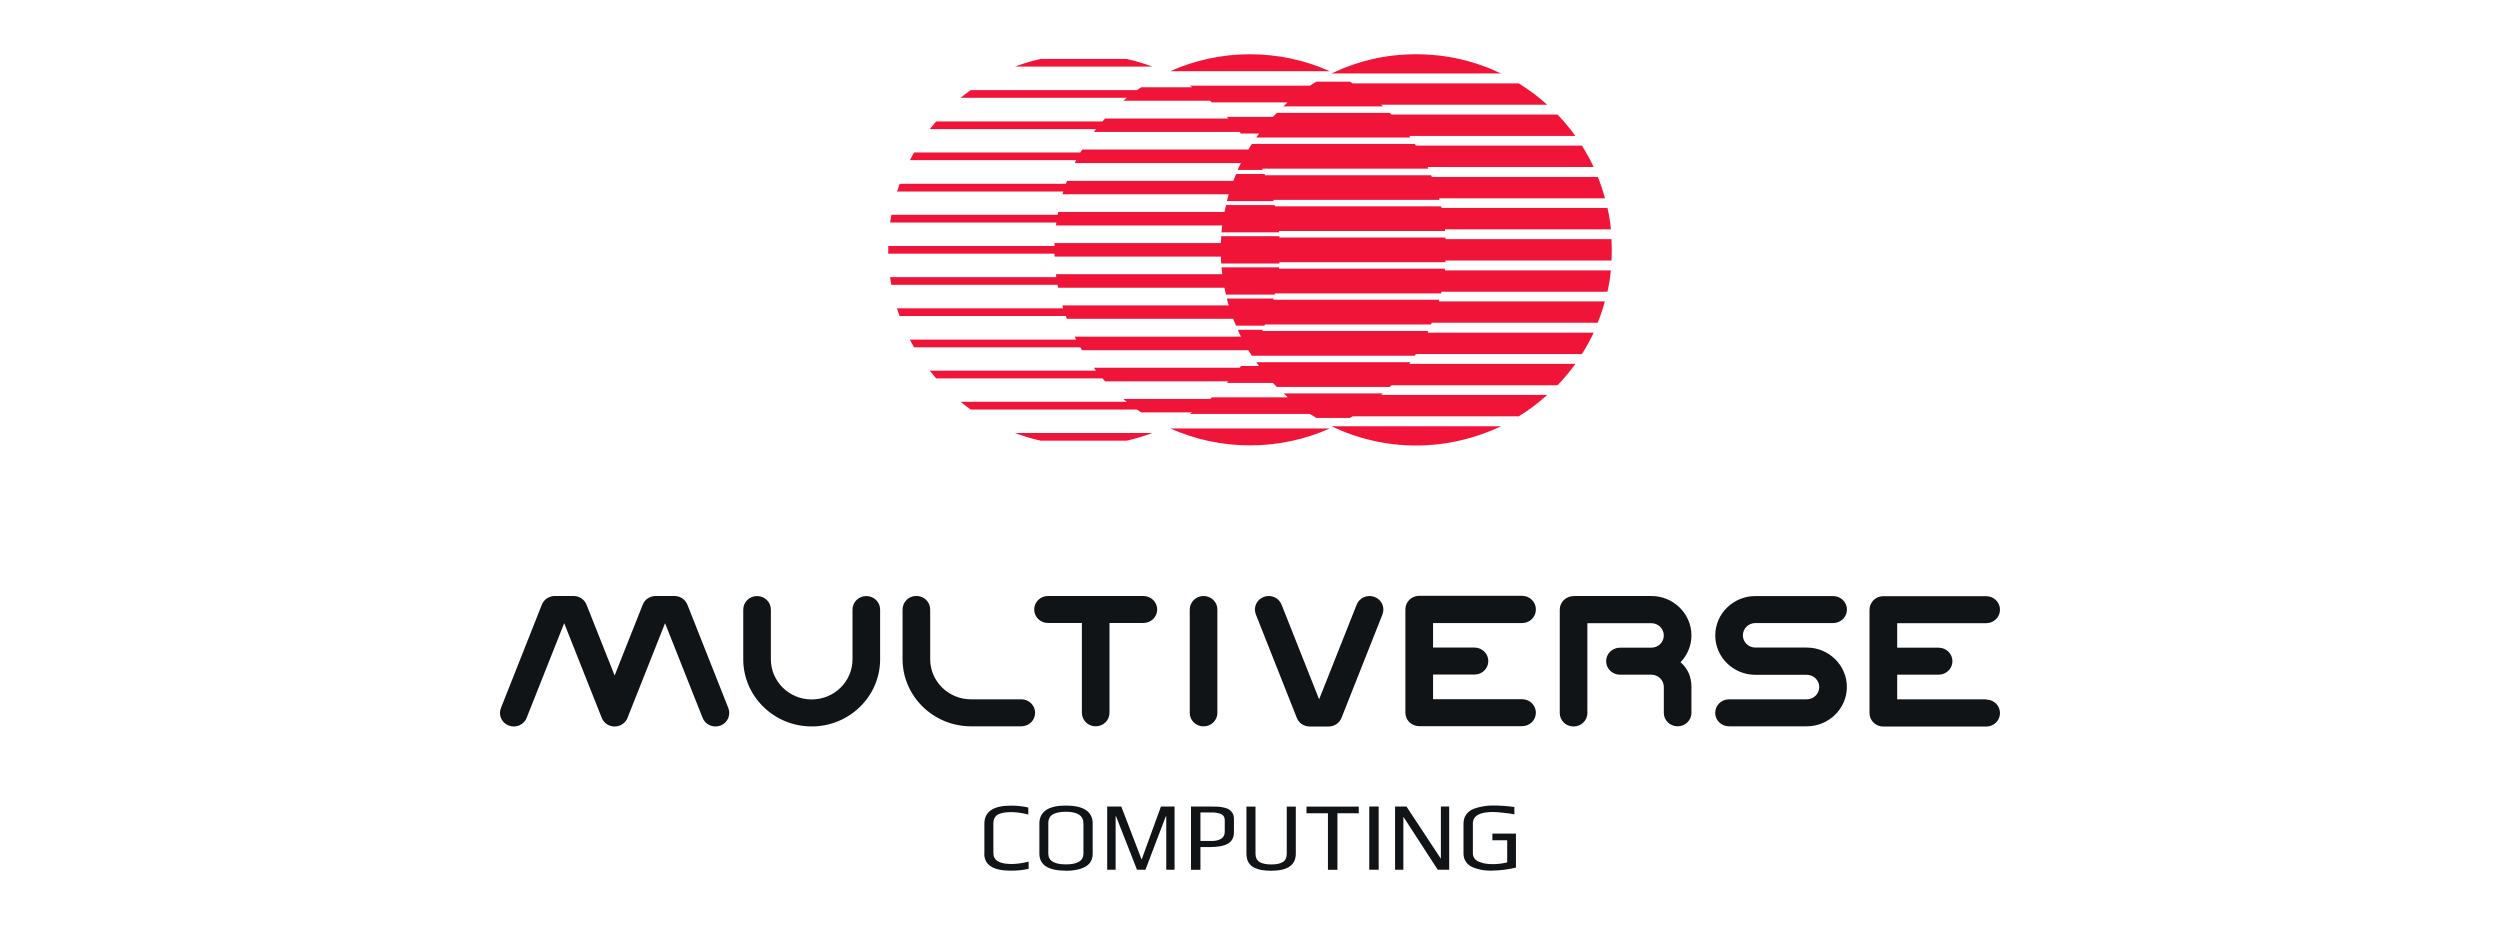 <?xml version="1.0" encoding="UTF-8"?>
<svg id="Logo" xmlns="http://www.w3.org/2000/svg" viewBox="0 0 400 150">
  <defs>
    <style>
      .cls-1 {
        fill: #111417;
      }

      .cls-2 {
        fill: #f01438;
      }
    </style>
  </defs>
  <path class="cls-1" d="M107.92,95.36c.91,0,1.72.54,2.06,1.38l6.55,16.54c.44,1.12-.11,2.37-1.25,2.81-1.14.43-2.42-.11-2.86-1.23l-6.01-15.15-6.01,15.15c-.32.83-1.15,1.38-2.06,1.38s-1.72-.54-2.06-1.38l-6.01-15.15-6.01,15.15c-.44,1.12-1.72,1.67-2.86,1.23-1.14-.43-1.7-1.69-1.25-2.81l6.55-16.54c.32-.83,1.15-1.38,2.06-1.38h3.02c.91,0,1.72.54,2.06,1.38l4.5,11.34,4.5-11.34c.32-.83,1.15-1.38,2.06-1.38h3.04ZM136.4,97.53c0-1.19.98-2.16,2.21-2.16s2.21.97,2.21,2.16v7.96c0,5.93-4.91,10.74-10.95,10.74s-10.95-4.82-10.95-10.74v-7.96c0-1.19.98-2.16,2.21-2.16s2.21.97,2.21,2.16v7.96c0,3.54,2.92,6.42,6.53,6.42s6.53-2.87,6.53-6.42v-7.96h-.02ZM155.36,111.89h8.05c1.22,0,2.21.97,2.21,2.16s-.98,2.16-2.21,2.16h-8.05c-6.03,0-10.95-4.82-10.95-10.74v-7.96c0-1.19.98-2.16,2.21-2.16s2.21.97,2.21,2.16v7.96c0,3.54,2.92,6.42,6.53,6.42h-.01ZM219.93,95.51c-1.14-.43-2.42.11-2.86,1.23l-6.01,15.15-6.01-15.15c-.44-1.12-1.72-1.67-2.86-1.23-1.14.43-1.7,1.69-1.25,2.81l6.55,16.54c.32.83,1.15,1.38,2.06,1.38h3.03c.91,0,1.72-.54,2.06-1.38l6.55-16.54c.44-1.12-.11-2.37-1.25-2.81h0ZM167.69,95.36h15.25c1.22,0,2.21.97,2.21,2.16s-.98,2.16-2.21,2.16h-5.42v14.37c0,1.19-.98,2.16-2.21,2.16s-2.21-.97-2.21-2.16v-14.37h-5.42c-1.22,0-2.21-.97-2.21-2.16s.98-2.16,2.21-2.16h.01ZM192.57,95.36c-1.22,0-2.21.97-2.21,2.16v16.54c0,1.19.98,2.16,2.21,2.16s2.21-.97,2.21-2.16v-16.54c0-1.19-.98-2.16-2.21-2.16ZM245.74,97.53c0,1.19-.98,2.16-2.21,2.16h-14.24v3.92h6.63c1.22,0,2.21.97,2.21,2.16s-.98,2.16-2.21,2.16h-6.63v3.94h14.24c1.22,0,2.21.97,2.21,2.16s-.98,2.16-2.21,2.16h-16.46c-1.22,0-2.21-.97-2.21-2.16v-16.54c0-1.19.98-2.16,2.21-2.16h16.46c1.22,0,2.21.97,2.21,2.16h0v.03ZM317.79,111.89h-14.24v-3.94h6.63c1.22,0,2.21-.97,2.21-2.16s-.98-2.16-2.21-2.16h-6.63v-3.92h14.24c1.22,0,2.21-.97,2.21-2.16s-.98-2.16-2.21-2.16h-16.46c-1.22,0-2.21.97-2.21,2.16v16.54c0,1.19.98,2.16,2.21,2.16h16.46c1.22,0,2.21-.97,2.21-2.16s-.98-2.16-2.21-2.16h0v-.03ZM251.77,95.36h12.44c3.54,0,6.42,2.83,6.42,6.3,0,1.67-.67,3.17-1.74,4.3,1.09.93,1.74,2.26,1.74,3.94v4.15c0,1.19-.98,2.16-2.21,2.16s-2.21-.97-2.21-2.16v-4.15c0-1.05-.86-1.91-1.92-1.95h-5.1c-1.22,0-2.21-.97-2.21-2.16s.98-2.16,2.21-2.16h5.02c1.11,0,2-.88,2-1.96s-.9-1.96-2-1.96h-10.23v14.37c0,1.19-.98,2.16-2.21,2.16s-2.21-.97-2.21-2.16v-16.54c0-1.19.98-2.16,2.21-2.16h0v-.02ZM280.86,99.69h12.44c1.22,0,2.21-.97,2.21-2.16s-.98-2.16-2.21-2.16h-12.44c-3.54,0-6.42,2.83-6.42,6.3s2.88,6.3,6.42,6.3h8.22c1.11,0,2,.88,2,1.96s-.9,1.96-2,1.96h-12.44c-1.22,0-2.21.97-2.21,2.16s.98,2.16,2.21,2.16h12.44c3.54,0,6.42-2.83,6.42-6.3s-2.88-6.3-6.42-6.3h-8.22c-1.11,0-2-.88-2-1.96s.9-1.96,2-1.96h0ZM157.48,136.57c0,1.83,1.42,2.74,4.26,2.74,1.01,0,1.95-.09,2.84-.3v-1.15c-1,.25-1.91.38-2.74.38-1.93,0-2.9-.58-2.9-1.74v-4.74c0-.76.3-1.27.91-1.52.28-.11.56-.2.88-.23.3-.05.66-.07,1.06-.07.82,0,1.74.13,2.74.38v-1.12c-.88-.2-1.81-.3-2.77-.3-2.84,0-4.26.96-4.26,2.9v4.8h0l-.02-.02ZM170.54,139.31c-2.82,0-4.24-.91-4.24-2.74v-4.78c0-1.93,1.41-2.9,4.24-2.9s4.29.96,4.29,2.88v4.8c0,.98-.4,1.68-1.19,2.11s-1.83.65-3.1.65h0ZM170.56,138.3c1.86,0,2.79-.58,2.79-1.74v-4.81c0-1.24-.93-1.87-2.81-1.87-.91,0-1.6.15-2.09.42-.48.28-.72.76-.72,1.45v4.81c0,1.17.94,1.74,2.82,1.74h.01ZM238.8,139.31c-.48,0-.91-.02-1.27-.06s-.75-.11-1.15-.23c-.46-.13-.85-.28-1.15-.47-.31-.2-.56-.46-.76-.79-.21-.35-.31-.75-.31-1.19v-4.78c0-.58.15-1.09.45-1.49.3-.42.72-.72,1.24-.91.51-.18.99-.3,1.45-.38.47-.08.97-.13,1.51-.13,1.28,0,2.45.08,3.49.25v1.17c-.4-.09-.96-.18-1.69-.25-.72-.08-1.31-.13-1.76-.13-2.13,0-3.19.62-3.19,1.84v4.76c0,.32.09.62.3.88.21.25.48.43.85.54.33.13.67.22,1,.26.32.04.71.06,1.12.06.7,0,1.44-.09,2.22-.28v-3.54h-2.37v-1.06h3.77v5.44c-1.35.31-2.59.47-3.73.47h0v.02ZM223.21,129.05h1.83l5.5,8.35v-8.35h1.33v10.11h-1.83l-5.5-8.48v8.48h-1.33v-10.11h0ZM220.59,129.05h-1.51v10.11h1.51v-10.11ZM212.46,130.12h-3.42v-1.06h8.36v1.06h-3.41v9.05h-1.52v-9.05h0ZM201.93,139.21c.42.07.9.11,1.45.11,2.64,0,3.95-.91,3.95-2.74v-7.52h-1.45v7.51c0,.64-.21,1.09-.62,1.35s-1.02.39-1.85.39-1.45-.13-1.88-.39c-.43-.27-.65-.72-.65-1.35v-7.51h-1.45v7.52c0,.55.11,1.01.32,1.4.23.38.55.67.96.86.4.18.79.3,1.2.38h0ZM190.57,129.05h3.3c.47,0,.85,0,1.12.03.29.02.59.06.92.15.33.07.59.18.79.32.21.15.38.34.53.59.14.24.2.54.2.91v2.11c0,.85-.32,1.45-.98,1.83-.65.37-1.6.54-2.87.54h-1.51v3.64h-1.51v-10.11h.02ZM193.79,134.56c.66,0,1.18-.11,1.58-.35.4-.24.59-.62.59-1.14v-1.84c0-.28-.07-.51-.22-.69-.15-.19-.35-.31-.62-.39-.26-.06-.48-.1-.66-.13s-.41-.03-.7-.03h-1.69v4.56h1.73-.02ZM179.41,129.05h-2.26v10.11h1.35v-8.55h.07l3.35,8.55h1.35l3.26-8.55h.07v8.55h1.33v-10.11h-2.18l-3.07,8.43h-.04l-3.23-8.43h.02Z"/>
  <path class="cls-2" d="M187.24,11.39c3.89-1.74,8.22-2.71,12.76-2.71s8.87.97,12.76,2.71h-25.53.01ZM175.03,21.11h23.33c.04.05.07.1.11.16.03.04.06.09.09.13h0v-.03h2.89c-.16.21-.3.42-.46.64h24.68s-.05-.07-.07-.1c-.04-.05-.07-.1-.11-.16h26.57c-.87-1.21-1.83-2.35-2.85-3.42h-26.57c-.05-.05-.1-.1-.16-.16-.04-.04-.07-.07-.11-.11h-18.07c-.06.06-.13.13-.2.2-.15.15-.29.29-.43.44h-7.38s.06.06.09.1c.04.05.09.1.15.16h-19.72c-.05.05-.1.11-.15.17-.09.09-.19.2-.27.3h-26.6c-.35.41-.7.81-1.02,1.23h26.6c-.08.1-.16.21-.24.31-.04.05-.07.1-.11.16h.02-.01ZM169.98,31.08h26.61c-.1.35-.2.73-.3,1.1h7.49s-.01-.06-.02-.09v-.06l-.03-.05h26.58l-.03-.1v-.06s-.03-.06-.04-.09h26.56c-.32-1.17-.7-2.32-1.15-3.42h-26.56l-.06-.16s-.03-.07-.04-.11h-26.58s-.03-.07-.04-.11c-.01-.03-.03-.06-.04-.09h-4.55c-.16.37-.3.72-.45,1.1h-26.61c-.02.05-.04.1-.06.17-.04.1-.08.2-.11.3h-26.6c-.15.41-.28.81-.42,1.23h26.6c-.03.1-.06.21-.09.31l-.04.16h0ZM240.17,11.76c-4.1-1.98-8.7-3.08-13.58-3.08s-9.27,1.06-13.3,2.96c-.04.02-.09.04-.15.06-.04.01-.07.04-.11.05h27.14ZM180.26,9.43c1.42.32,2.8.73,4.13,1.23h-22c1.34-.5,2.71-.92,4.13-1.23h13.73,0ZM168.94,36.07h26.61c-.04.37-.08.73-.11,1.1h9.19v-.21h26.58v-.11c0-.05-.01-.1-.02-.16h26.56c-.11-1.17-.3-2.31-.55-3.42h-26.56v-.07l-.04-.08s-.01-.07-.02-.11h-26.58s-.01-.07-.03-.11c0-.03-.01-.06-.02-.09h-7.79c-.08.37-.17.72-.24,1.1h-26.61v.07l-.03.09c-.02.1-.04.2-.06.3h-26.6c-.07.41-.14.82-.2,1.23h26.6c-.01.1-.03.21-.04.31l-.02.16h-.01v.02ZM193.63,16.12h-13.89c.06-.05.11-.09.17-.15.13-.11.25-.22.38-.32h-26.6c.53-.43,1.06-.83,1.62-1.23h26.6c.17-.11.35-.24.52-.35l.17-.11h8.15l-.25-.16c-.05-.03-.1-.06-.16-.09h19.24c.33-.22.68-.43,1.02-.64h5.38l.08.05c.11.07.24.15.37.22h26.57c1.63,1,3.15,2.15,4.56,3.42h-26.57c.06.05.11.1.17.16.04.04.07.07.11.1h-15.94c.06-.06.13-.11.2-.18.17-.15.32-.3.49-.46h-12.13s-.07-.06-.11-.1l-.18-.16h.03ZM171.93,26.09h26.61c-.18.35-.34.72-.51,1.1h4l-.02-.05v-.04s-.04-.07-.06-.11h26.58s-.03-.07-.05-.11l-.06-.16h26.56c-.55-1.18-1.18-2.33-1.88-3.42h-26.56c-.03-.05-.06-.1-.09-.16-.02-.04-.05-.07-.07-.11h-26.08c-.1.16-.2.31-.3.47-.09.15-.17.27-.25.42h-26.61c-.03.05-.06.1-.09.17-.06.1-.13.2-.19.3h-26.6c-.23.41-.46.81-.67,1.23h26.6c-.05.1-.1.22-.16.32l-.07.15h0v.02ZM204.61,42.99h26.58v.11c0,.05,0,.1-.01.16h26.56c-.11,1.17-.3,2.31-.55,3.42h-26.56v.07l-.04.08v.03l-.02.08h-26.58v.05l-.03.05v.04l-.02.06h-7.79c-.08-.37-.17-.72-.24-1.1h-26.61c0-.05-.02-.11-.03-.17-.02-.1-.04-.2-.06-.3h-26.6c-.07-.41-.14-.82-.2-1.23h26.6c-.01-.1-.03-.21-.04-.31l-.02-.16h26.61c-.04-.37-.08-.73-.11-1.1h9.19v.21h-.01v-.02ZM213.05,68.19l.06.04.04.02.08.04.06.03c4.04,1.9,8.55,2.96,13.3,2.96s9.46-1.11,13.58-3.08h-27.12v-.02ZM231.28,38.1v.16h26.56c.03.56.04,1.14.04,1.71s-.01,1.14-.04,1.71h-26.56v.27h-26.58v.21h-9.3c-.02-.37-.05-.73-.06-1.1h-26.61v-.16c0-.1-.01-.21-.01-.31h-26.6v-1.23h26.6v-.47h26.62c.01-.37.04-.73.06-1.1h9.3v.21h26.58v.14-.04ZM230.31,47.96h-26.58s.01-.07.03-.11v-.04l.02-.05h-7.49c.09.37.19.73.3,1.1h-26.61l.04.16c.03.1.06.21.09.31h-26.6c.13.42.27.82.42,1.23h26.6c.04.1.07.2.11.3l.04.09.02.06h26.61c.15.38.29.73.45,1.1h4.55s.03-.06.04-.09c.01-.04.03-.07.04-.11h26.58s.03-.07.04-.11l.06-.16h26.56c.45-1.12.83-2.25,1.15-3.42h-26.56c.01-.05.03-.1.04-.16l.03-.11h0v.03ZM212.77,68.55c-3.89,1.74-8.22,2.71-12.76,2.71s-8.87-.97-12.76-2.71h25.53-.01ZM221.31,62.94h-15.94l.09.08.1.09c.17.16.32.3.49.46h-12.13s-.07.06-.11.1l-.18.16h-13.89l.1.09.06.05c.13.11.25.22.39.32h-26.6c.53.43,1.06.83,1.62,1.23h26.6c.17.11.35.24.52.35l.17.11h8.15l-.25.16c-.05.03-.1.06-.16.09h19.25c.33.22.68.43,1.02.64h5.38l.09-.05c.11-.06.23-.15.35-.21h26.57c1.63-1,3.15-2.15,4.56-3.42h-26.57c.06-.05.11-.1.17-.16.04-.04.07-.07.11-.11h.01ZM201.95,52.96h26.58s-.03.07-.05.11l-.06.16h26.56c-.55,1.19-1.18,2.33-1.88,3.42h-26.56c-.03.05-.06.1-.1.16-.02.04-.04.07-.07.11h-26.07c-.04-.06-.07-.11-.11-.17-.06-.09-.13-.19-.18-.28h-.03v-.02c-.07-.15-.16-.27-.24-.42h-26.61s-.04-.06-.06-.1c0-.01-.02-.04-.03-.05-.06-.1-.13-.21-.19-.31h-26.6c-.23-.41-.46-.81-.67-1.23h26.6c-.05-.1-.1-.22-.16-.32l-.07-.15h26.61c-.18-.35-.34-.72-.51-1.1h4s-.03.06-.04.09l-.02.04s-.01.04-.03.06h.01ZM162.39,69.28c1.34.5,2.71.92,4.13,1.23h13.73c1.42-.32,2.8-.73,4.13-1.23h-22ZM200.99,57.95h24.67s-.05.07-.07.11c-.04.05-.07.1-.1.16h26.57c-.87,1.21-1.83,2.35-2.85,3.42h-26.57c-.05.05-.1.1-.16.16-.04.04-.07.07-.11.11h-18.07c-.06-.06-.13-.13-.2-.2-.15-.15-.29-.29-.43-.44h-7.38s.06-.06.09-.1c.04-.05.09-.1.15-.16h-19.72c-.05-.05-.1-.11-.15-.17-.09-.09-.19-.2-.27-.3h-26.6c-.35-.41-.7-.81-1.02-1.23h26.6c-.08-.1-.17-.21-.24-.32-.04-.05-.07-.1-.11-.15h23.33c.04-.05.07-.1.11-.15.03-.04.06-.08.09-.13h2.89c-.11-.15-.23-.31-.34-.47-.04-.05-.07-.1-.11-.16h.01Z"/>
</svg>